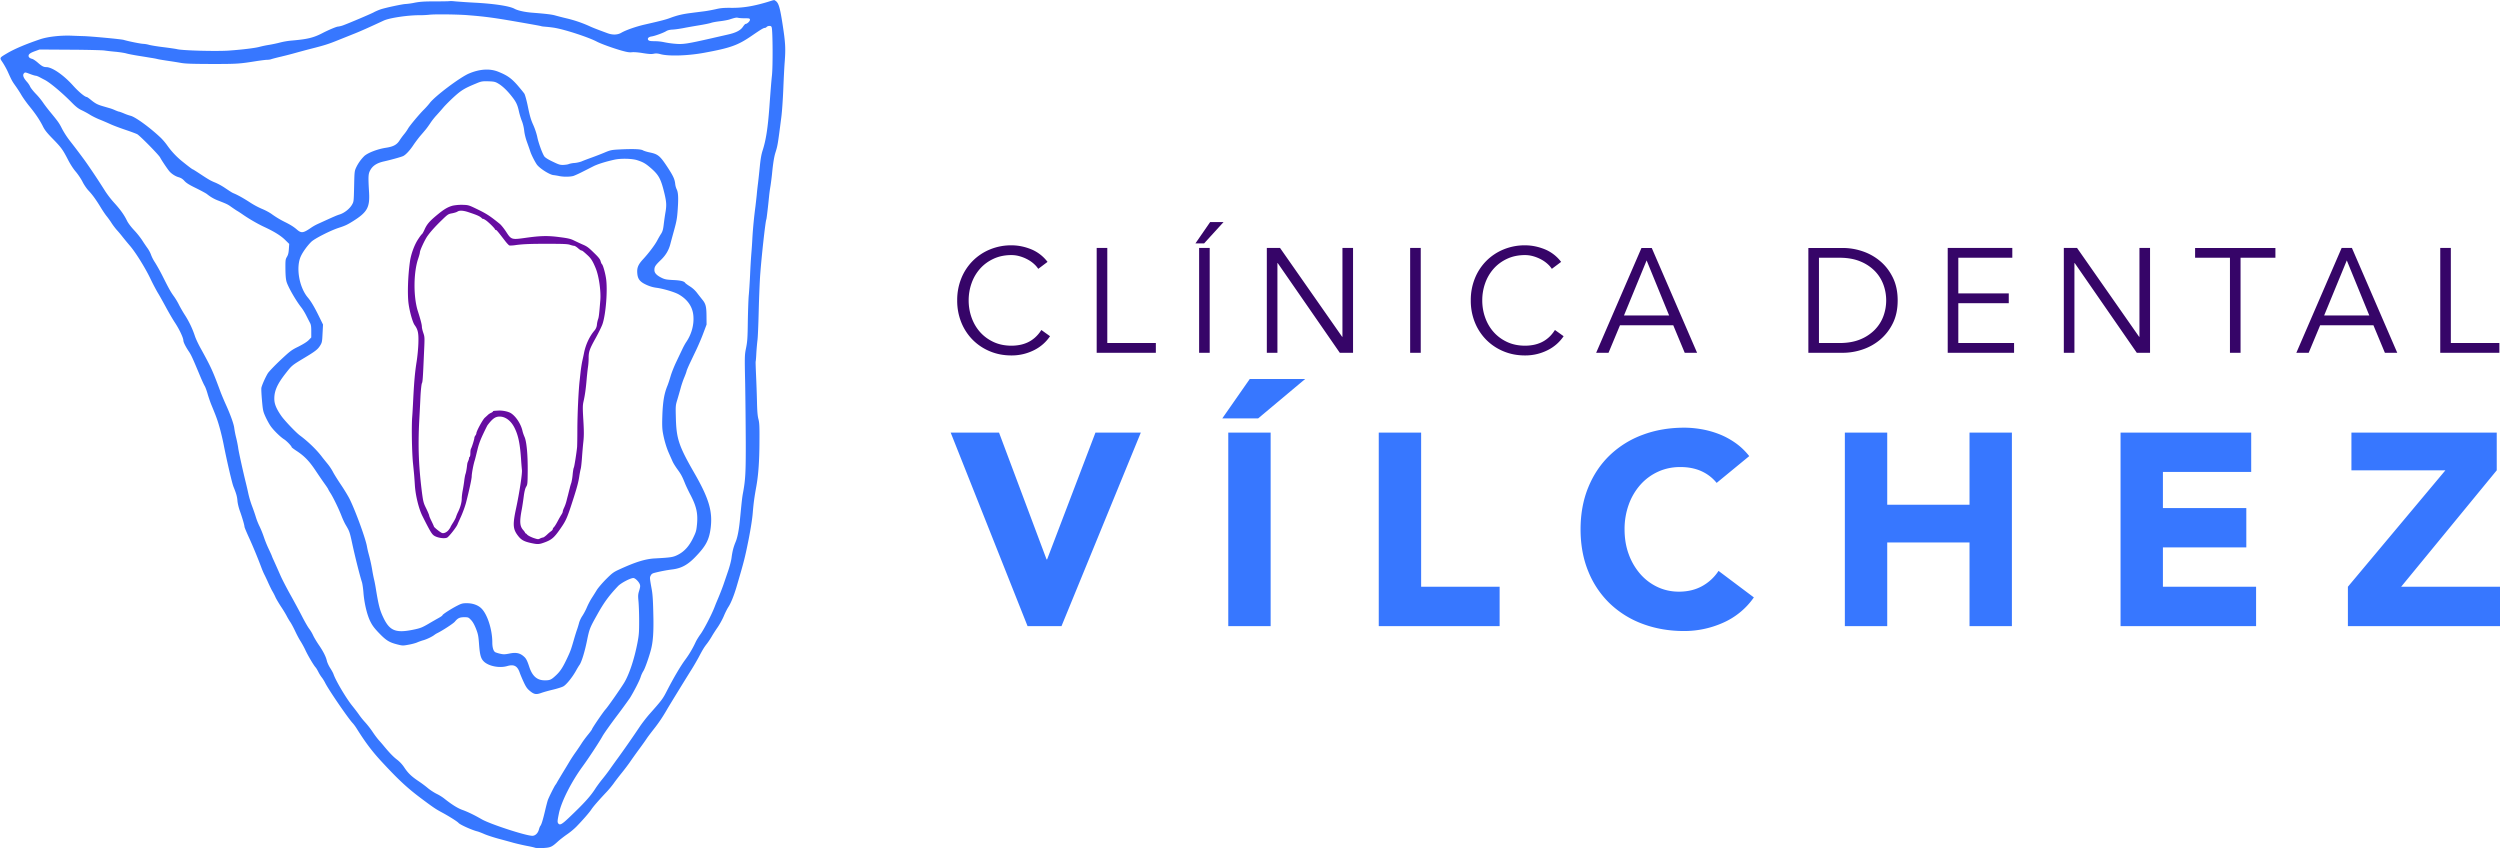 <svg xmlns="http://www.w3.org/2000/svg" viewBox="0 0 221 75"><g fill="none" fill-rule="nonzero"><path fill="#3777FF" d="M67.923.153c-1.316.4-2.25.552-3.29.54-.657-.006-.927.018-1.35.117-.288.065-.752.153-1.028.188-.276.036-.793.1-1.15.147-.758.094-1.228.206-1.845.435-.394.147-.764.247-2.202.575-.81.183-1.71.494-2.144.746-.329.188-.752.2-1.192.041-.899-.328-1.34-.499-1.674-.657a11.21 11.21 0 0 0-1.997-.67 27.346 27.346 0 0 1-.922-.235c-.3-.094-.805-.158-2.085-.258-.664-.053-1.275-.188-1.574-.353-.447-.24-1.827-.446-3.536-.534A59.551 59.551 0 0 1 40.26.123c-.258-.029-.487-.04-.516-.023-.024.012-.588.023-1.257.023-.97 0-1.34.024-1.81.112a6.24 6.24 0 0 1-.792.117c-.27 0-1.809.33-2.261.482-.194.07-.458.182-.588.258-.24.13-2.155.946-2.701 1.146a2.117 2.117 0 0 1-.447.111c-.14 0-.863.306-1.403.588-.776.399-1.304.528-2.673.646a6.722 6.722 0 0 0-1.057.176c-.258.07-.704.164-.998.211a9.4 9.4 0 0 0-.793.165c-.382.111-1.58.258-2.784.34-1.128.07-4.058-.006-4.528-.129-.13-.03-.67-.111-1.204-.176-.535-.065-1.104-.159-1.275-.206a2.344 2.344 0 0 0-.505-.088c-.193 0-1.286-.217-1.744-.352-.229-.065-2.749-.3-3.465-.329a67.02 67.02 0 0 1-1.145-.041c-.981-.035-2.074.088-2.749.311-1.298.44-2.285.858-2.948 1.251-.687.411-.67.376-.382.805.135.205.34.57.452.816.34.758.388.846.67 1.24.152.21.4.587.54.833.147.247.458.682.687.964.54.657.928 1.233 1.204 1.785.17.346.364.587.881 1.116.746.763.875.94 1.345 1.85.194.382.476.816.687 1.057.188.223.458.617.588.875.129.264.364.605.516.77.353.37.67.804 1.099 1.509.182.3.428.664.552.81.117.147.311.417.428.605.124.188.33.458.459.6.135.146.352.405.487.58.135.171.423.524.64.776.511.587 1.392 2.003 1.856 2.99.2.417.482.945.617 1.174.14.223.452.787.699 1.24.246.458.622 1.11.84 1.438.387.594.722 1.31.728 1.55 0 .154.205.559.487.976.206.3.341.605 1.01 2.208.141.335.306.699.376.816.07.112.194.447.276.746.089.3.235.723.33.952.428 1.04.534 1.321.728 2.014.117.411.27 1.063.346 1.45.282 1.44.74 3.42.875 3.76.253.628.323.875.353 1.262.017.212.111.605.211.881.2.547.411 1.263.411 1.404 0 .047.17.458.376.91.358.776.81 1.874 1.128 2.726.076.205.2.493.282.646.076.152.229.475.334.716.112.241.265.564.353.71.088.148.211.388.27.53.065.14.282.51.482.816.205.305.434.687.516.851.083.159.23.406.323.54.094.142.288.506.435.823.147.311.358.705.47.87.106.17.293.504.405.745.217.476.734 1.35.91 1.545.06.064.17.252.253.417.082.164.217.376.294.47.076.094.217.317.305.493.311.617 2.009 3.1 2.432 3.553.088.094.246.306.346.47.781 1.245 1.357 2.009 2.208 2.93 1.521 1.64 2.285 2.35 3.589 3.319.998.746 1.21.887 1.768 1.186.57.306 1.339.787 1.439.91.129.16 1.204.64 1.668.752.1.024.375.13.616.235.241.106.799.288 1.234.406.434.117 1.045.282 1.35.37.306.082.823.2 1.146.264.323.059.663.135.751.17.094.03.417.041.735.024.64-.041.751-.088 1.303-.593.177-.159.547-.447.823-.635a6.19 6.19 0 0 0 .792-.658c.57-.587 1.128-1.227 1.322-1.515.182-.276.628-.787 1.38-1.586.182-.193.452-.522.605-.734.147-.211.476-.634.722-.94.247-.305.564-.728.711-.94.141-.21.493-.704.781-1.097.294-.394.605-.834.693-.97.088-.14.376-.516.629-.84.434-.545.804-1.098 1.168-1.732.183-.323 1.674-2.748 2.162-3.524.194-.305.475-.798.634-1.086.37-.7.482-.887.74-1.216a6.85 6.85 0 0 0 .429-.646c.117-.206.358-.576.534-.828.17-.253.411-.687.529-.97.117-.281.3-.645.405-.804.217-.329.482-.987.705-1.732.693-2.361.746-2.573 1.086-4.258.177-.91.318-1.792.359-2.32.07-.84.135-1.351.323-2.379.176-.998.264-2.226.27-3.876.012-1.398-.006-1.703-.088-2.026-.077-.282-.112-.688-.13-1.528a110.54 110.54 0 0 0-.082-2.343c-.029-.652-.047-1.21-.035-1.233.012-.018.041-.353.059-.74.023-.388.07-.905.1-1.146.035-.24.082-1.403.111-2.584.03-1.18.088-2.678.141-3.324.124-1.639.458-4.657.535-4.775.023-.04.158-1.198.24-2.032.018-.194.07-.605.124-.91.047-.306.106-.781.135-1.057.088-.922.182-1.498.288-1.85.211-.67.217-.693.534-3.172.065-.487.141-1.61.176-2.496.036-.887.088-1.932.118-2.32.1-1.257.07-1.774-.176-3.365-.235-1.527-.353-1.92-.617-2.103-.141-.1-.076-.105-.646.07ZM41.376 1.345c1.492.117 2.285.223 4.376.587 1.486.259 2.073.364 2.114.388.018.012.23.035.47.053.24.023.587.064.763.1.958.176 2.937.828 3.642 1.198.376.2 1.433.581 2.19.798.506.141.717.177.946.147.17-.017.564.012.975.083.517.082.746.093.934.052.194-.04.34-.035.617.041.716.188 2.366.141 3.794-.117 2.378-.435 3.024-.664 4.275-1.527.781-.534 1.016-.681 1.134-.681.053 0 .129-.041.17-.088.041-.047.147-.088.24-.088.13 0 .177.035.206.146.088.364.106 3.448.018 4.229-.059.54-.123 1.357-.229 2.82-.135 1.826-.3 2.895-.587 3.787-.118.359-.194.781-.259 1.469a69.839 69.839 0 0 1-.158 1.468c-.036.276-.088.734-.112 1.028-.03.287-.082.74-.112.998a39.417 39.417 0 0 0-.27 2.76 37.842 37.842 0 0 1-.094 1.41 55.203 55.203 0 0 0-.111 1.88c-.03.645-.082 1.438-.112 1.761-.035.323-.07 1.369-.088 2.32-.018 1.504-.041 1.82-.153 2.379-.129.634-.135.687-.082 3.2.024 1.404.047 3.73.053 5.17.006 2.63-.03 3.288-.235 4.404-.088.47-.112.71-.27 2.32-.088.963-.223 1.662-.388 2.055-.194.464-.288.834-.364 1.41-.03.258-.17.787-.305 1.175-.13.387-.317.928-.411 1.204-.153.434-.306.822-.617 1.556-.041.094-.123.305-.188.47-.264.675-.94 1.967-1.222 2.35-.164.222-.37.557-.452.745a8.845 8.845 0 0 1-.922 1.545c-.393.534-.992 1.55-1.539 2.607-.434.852-.464.887-1.609 2.18-.24.275-.622.763-.84 1.086a96.882 96.882 0 0 1-1.92 2.76c-.259.353-.6.828-.758 1.057-.159.224-.452.611-.658.858-.2.246-.452.593-.57.77-.452.716-1.01 1.332-2.384 2.636-.599.57-.787.67-.922.488-.088-.118-.082-.218.059-.905.223-1.045 1.092-2.766 2.096-4.14.54-.74 1.469-2.156 1.739-2.643.123-.23.693-1.034 1.263-1.792a53.494 53.494 0 0 0 1.18-1.615c.353-.57.863-1.562.946-1.856a2.37 2.37 0 0 1 .246-.534c.13-.194.5-1.24.67-1.897.17-.664.229-1.439.211-2.731-.029-1.492-.058-2.056-.14-2.526-.194-1.08-.194-1.092-.1-1.274.064-.13.152-.194.34-.24.5-.13 1.087-.242 1.604-.306.763-.1 1.31-.394 1.961-1.057.957-.981 1.251-1.516 1.392-2.573.194-1.497-.147-2.643-1.456-4.916-1.345-2.343-1.569-2.995-1.616-4.816-.029-1.086-.029-1.127.13-1.644.088-.294.223-.764.3-1.045.076-.282.217-.694.31-.91.089-.218.188-.47.206-.57.024-.094.147-.382.27-.647.124-.258.388-.816.588-1.233.2-.423.487-1.092.634-1.498l.276-.734-.006-.734c-.006-.846-.065-1.098-.37-1.468a59.127 59.127 0 0 1-.47-.6 2.411 2.411 0 0 0-.622-.569c-.206-.13-.388-.264-.412-.3-.1-.158-.405-.234-1.068-.264-.582-.03-.74-.058-.999-.182-.458-.223-.664-.434-.664-.699 0-.293.07-.41.564-.887.435-.417.7-.857.846-1.415.03-.123.176-.658.323-1.192.23-.828.276-1.098.329-1.88.07-.998.047-1.491-.094-1.767a1.536 1.536 0 0 1-.13-.482c-.046-.423-.181-.71-.698-1.498-.646-.98-.822-1.127-1.562-1.28-.23-.047-.5-.13-.6-.188-.2-.112-.904-.135-2.15-.07-.604.035-.727.058-1.203.258-.288.123-.805.323-1.145.446-.341.124-.734.27-.881.335-.147.065-.44.135-.658.153a2.134 2.134 0 0 0-.511.094c-.059.035-.264.064-.452.076-.312.012-.411-.017-.97-.288-.41-.193-.657-.352-.74-.464-.181-.264-.534-1.239-.628-1.744a6.051 6.051 0 0 0-.346-1.028c-.206-.446-.306-.793-.47-1.585-.112-.558-.259-1.087-.317-1.181-.059-.094-.335-.429-.611-.752-.558-.634-.916-.88-1.727-1.204-.734-.288-1.62-.229-2.555.165-.793.334-3.013 2.002-3.47 2.607-.112.147-.341.406-.517.582-.412.405-1.28 1.45-1.404 1.68a3.91 3.91 0 0 1-.335.481 6.69 6.69 0 0 0-.411.558c-.247.394-.552.558-1.21.658-.728.111-1.574.434-1.903.722a3.62 3.62 0 0 0-.716.993c-.159.34-.165.37-.194 1.697-.03 1.351-.03 1.351-.194 1.633-.206.352-.652.705-1.051.84-.3.094-.494.182-1.427.605-.224.105-.506.229-.617.282a4.147 4.147 0 0 0-.552.323c-.676.458-.828.475-1.24.117-.264-.229-.563-.411-1.021-.64a8.116 8.116 0 0 1-1.234-.746 5.054 5.054 0 0 0-.822-.429 7.095 7.095 0 0 1-1.063-.575c-.523-.34-1.063-.646-1.41-.787-.164-.07-.205-.094-.828-.511a5.535 5.535 0 0 0-.793-.435c-.41-.164-.57-.252-1.362-.775-.329-.217-.617-.4-.634-.4-.047 0-.394-.264-.91-.68a6.988 6.988 0 0 1-1.34-1.41 5.288 5.288 0 0 0-.57-.682c-.945-.904-2.278-1.879-2.707-1.973a4.37 4.37 0 0 1-.587-.211c-.2-.083-.394-.153-.43-.153-.034 0-.17-.053-.31-.112a4.162 4.162 0 0 0-.453-.176c-.111-.03-.405-.117-.646-.188-.487-.14-.687-.247-1.098-.587-.153-.123-.305-.23-.335-.23-.164 0-.71-.451-1.215-1.015-.846-.94-1.85-1.627-2.373-1.627-.23 0-.394-.088-.746-.4-.182-.158-.405-.31-.5-.328-.21-.06-.31-.141-.31-.27 0-.147.158-.265.587-.418l.382-.14 2.648.017c1.451.006 2.843.041 3.084.07.235.036.71.089 1.051.118.34.035.752.1.91.147.165.047.623.135 1.028.2.405.064.905.146 1.116.182.211.029.487.082.617.117.129.03.528.094.88.147.359.053.888.135 1.175.188.411.07 1.01.088 2.731.094 2.232 0 2.42-.012 3.959-.259.382-.058.799-.111.922-.111s.282-.024.358-.053c.077-.03.494-.141.928-.24a34.594 34.594 0 0 0 1.292-.336c.276-.076.858-.235 1.292-.346 1.245-.317 1.557-.417 2.467-.787l1.439-.576c.51-.205 1.11-.47 2.525-1.127.517-.241 2.18-.488 3.23-.476.23 0 .582-.018.793-.041.511-.059 2.49-.035 3.436.04Zm24.462.27c.405 0 .44.012.458.123.018.124-.247.376-.388.376-.035 0-.135.112-.229.247-.205.317-.622.534-1.31.687-.275.065-.91.206-1.409.323-2.196.5-2.56.558-3.26.5a8.203 8.203 0 0 1-.969-.136 4.307 4.307 0 0 0-.857-.094c-.364 0-.5-.023-.558-.094-.117-.14.006-.282.276-.323.288-.04 1.051-.317 1.298-.47.13-.082.323-.129.587-.14.223-.012.664-.077.987-.141.323-.065.94-.17 1.368-.241.43-.07.893-.165 1.028-.212.13-.047.494-.111.805-.146.305-.036.675-.106.822-.153.505-.165.617-.182.764-.147.082.023.346.041.587.041ZM2.678 6.55c.212.082.435.146.488.146.052 0 .205.06.329.124.129.07.328.176.446.235.476.24 1.568 1.157 2.425 2.032.353.358.576.528.858.658.211.1.54.276.74.405.2.123.576.311.846.417.264.105.687.288.934.4.246.117.857.346 1.362.516.505.17.975.347 1.046.393.334.235 1.89 1.821 2.002 2.044.118.23.517.828.77 1.163.188.247.534.482.845.576.224.064.37.152.535.335.17.188.434.352 1.028.64.44.217.875.452.969.528.3.241.628.435.992.57.734.288.828.329 1.116.534.165.118.4.277.529.359.135.076.381.24.558.364.558.382 1.298.81 1.88 1.08.874.406 1.467.776 1.843 1.152l.347.34-.03.453c-.023.34-.064.51-.17.687-.13.217-.14.287-.135 1.057.006.575.035.922.1 1.151.14.47.822 1.656 1.292 2.255.13.159.335.494.452.734.124.241.27.535.33.646.087.159.11.33.11.746v.54l-.228.236c-.147.152-.482.358-.899.57-.623.305-.728.387-1.597 1.197-.511.482-1.01 1.005-1.11 1.157-.206.33-.53 1.052-.576 1.293-.018.088.006.587.053 1.11.076.875.1.98.305 1.438.124.27.323.64.447.817.252.37.869.98 1.21 1.192.223.141.663.6.663.693 0 .024.217.188.488.364.657.44 1.074.875 1.615 1.686.246.37.599.887.787 1.151.188.258.34.493.34.51 0 .024.1.195.218.377.252.4.763 1.462.98 2.044.089.223.241.558.347.734.329.558.352.61.57 1.615.246 1.157.68 2.878.863 3.436.047.147.106.552.135.91.07.94.311 1.962.593 2.543.188.382.353.61.787 1.063.623.646.905.822 1.604.999.464.117.499.123.998.029.282-.047.617-.141.746-.194.13-.059.388-.153.576-.205.323-.094.792-.323.98-.476a1.64 1.64 0 0 1 .265-.159c.47-.235 1.397-.84 1.533-1.004.264-.317.428-.394.834-.394.346 0 .375.012.587.235.153.153.3.406.446.776.188.481.217.64.27 1.339.077 1.033.165 1.339.482 1.615.452.382 1.363.546 2.014.352.605-.176.91-.006 1.116.623.06.164.212.528.347.816.188.405.305.57.534.758.376.311.558.34 1.005.182.188-.07.652-.2 1.022-.288.37-.088.787-.217.922-.288.27-.14.798-.793 1.133-1.392.106-.193.24-.417.3-.499.188-.258.464-1.14.67-2.155.21-1.034.252-1.14.892-2.28.61-1.097 1.034-1.679 1.856-2.548.258-.27 1.092-.71 1.35-.71.16 0 .476.31.57.551.053.141.041.247-.053.558-.105.341-.111.458-.064.946.03.305.059 1.08.059 1.72 0 1.01-.018 1.27-.147 1.939-.288 1.492-.746 2.848-1.198 3.577-.388.622-1.422 2.096-1.627 2.32-.218.24-1.198 1.68-1.198 1.761 0 .024-.165.253-.37.5-.2.246-.44.575-.54.734-.095.153-.324.493-.506.752a14.47 14.47 0 0 0-.534.804c-.106.182-.376.629-.6.993-.222.37-.457.763-.522.875a1.675 1.675 0 0 1-.164.264c-.1.13-.594 1.122-.67 1.351-.041.13-.147.523-.229.88-.2.847-.329 1.27-.423 1.381-.041.047-.1.2-.135.335-.088.323-.323.546-.576.546-.575 0-3.74-1.034-4.48-1.462-.64-.37-1.222-.652-1.71-.828-.429-.153-.94-.476-1.633-1.028a3.992 3.992 0 0 0-.657-.4c-.241-.123-.6-.358-.787-.522a10.564 10.564 0 0 0-.817-.605c-.605-.405-.91-.7-1.239-1.198a2.966 2.966 0 0 0-.599-.658c-.347-.259-.681-.605-1.175-1.198a13.08 13.08 0 0 0-.481-.558 8.177 8.177 0 0 1-.488-.646 7.961 7.961 0 0 0-.804-1.028 6.508 6.508 0 0 1-.417-.523c-.106-.158-.4-.546-.646-.851-.529-.658-1.445-2.203-1.639-2.767-.035-.111-.17-.358-.3-.558-.123-.193-.258-.481-.293-.634-.082-.37-.323-.846-.74-1.45-.182-.27-.4-.635-.482-.817a3.403 3.403 0 0 0-.335-.564c-.105-.129-.387-.616-.628-1.086-.24-.47-.71-1.34-1.045-1.938-.335-.6-.717-1.34-.852-1.645-.305-.693-.411-.928-.623-1.398a4.297 4.297 0 0 1-.17-.4c0-.017-.123-.287-.27-.598a10.386 10.386 0 0 1-.435-1.08 8.883 8.883 0 0 0-.37-.911 5.82 5.82 0 0 1-.334-.84c-.07-.24-.224-.675-.335-.969a8.705 8.705 0 0 1-.317-1.057 28.45 28.45 0 0 0-.23-.999c-.246-.992-.64-2.772-.675-3.083-.023-.176-.1-.576-.176-.881a8.318 8.318 0 0 1-.17-.857c-.036-.347-.33-1.175-.752-2.103a24.96 24.96 0 0 1-.458-1.087c-.687-1.861-.828-2.173-1.744-3.835-.212-.376-.447-.875-.523-1.11a8.26 8.26 0 0 0-.875-1.844c-.17-.258-.406-.67-.529-.91a5.778 5.778 0 0 0-.434-.734c-.288-.394-.441-.658-.97-1.715a17.191 17.191 0 0 0-.704-1.28 3.463 3.463 0 0 1-.364-.694c-.053-.164-.2-.44-.318-.599a16.72 16.72 0 0 1-.487-.722 7.421 7.421 0 0 0-.71-.881c-.253-.27-.506-.6-.612-.817-.258-.528-.581-.98-1.121-1.574a8.632 8.632 0 0 1-.787-1.01c-.723-1.15-1.54-2.36-1.95-2.913a64.717 64.717 0 0 0-1.228-1.615 7.908 7.908 0 0 1-.652-1.01c-.258-.517-.334-.623-1.092-1.545-.247-.3-.523-.67-.617-.816a6.45 6.45 0 0 0-.599-.723c-.24-.246-.47-.54-.517-.651-.047-.112-.17-.3-.282-.423-.323-.364-.41-.611-.258-.764.094-.094.1-.094.552.077Zm41.353.828c.358.205.775.593 1.169 1.092.417.517.54.775.67 1.357.058.27.175.658.264.869.088.217.176.576.205.852.03.287.13.693.253 1.027.111.306.235.658.276.787.088.288.37.852.575 1.163.218.33 1.104.905 1.469.952.152.017.405.058.557.094.412.076.987.064 1.257-.03.124-.047.482-.205.787-.364.306-.153.729-.37.94-.476.37-.187 1.069-.41 1.844-.581.564-.13 1.58-.106 2.032.041.558.182.758.306 1.257.74.676.6.852.946 1.169 2.279.158.681.176.98.076 1.568-.053.3-.123.799-.158 1.104-.053.447-.1.605-.235.822-.1.147-.247.412-.34.588-.195.376-.735 1.098-1.24 1.644-.435.47-.558.752-.523 1.228.035.528.23.78.799 1.04.3.14.605.228.893.264.587.076 1.603.375 1.973.587.793.452 1.245 1.116 1.298 1.932.059.781-.176 1.615-.646 2.297-.082.123-.235.399-.335.616-.106.223-.346.723-.528 1.11-.188.388-.412.952-.5 1.251-.088.3-.217.7-.293.881-.276.681-.388 1.328-.44 2.508-.03.87-.024 1.228.04 1.61.112.645.317 1.35.547 1.855.1.23.24.54.31.7.071.164.26.463.412.674.329.447.44.647.681 1.251.094.235.294.652.435.928.581 1.087.728 1.721.634 2.714-.053.564-.088.681-.34 1.198-.353.734-.782 1.204-1.345 1.492-.43.217-.617.246-2.05.323-.846.047-1.721.323-3.172.992-.464.212-.599.312-1.116.828-.323.323-.704.764-.84.981a35.89 35.89 0 0 1-.481.764 6.97 6.97 0 0 0-.4.78c-.093.224-.27.553-.387.73-.118.17-.253.457-.3.645-.047.182-.129.447-.182.593-.053.147-.158.488-.24.764-.276.963-.323 1.092-.594 1.674-.41.88-.634 1.227-1.027 1.591-.417.388-.523.435-.981.435-.682 0-1.104-.37-1.375-1.198-.176-.535-.276-.734-.458-.893-.352-.323-.699-.4-1.298-.276-.393.076-.516.082-.798.018a2.758 2.758 0 0 1-.435-.13c-.176-.088-.276-.417-.276-.88 0-1.116-.435-2.479-.957-2.99-.294-.3-.77-.47-1.298-.47-.359 0-.464.024-.852.223-.51.259-1.298.764-1.298.84 0 .03-.14.13-.305.223-.17.094-.593.335-.94.54-.558.324-.71.383-1.292.506-1.598.335-2.138.117-2.702-1.087-.3-.634-.41-1.069-.628-2.384-.059-.388-.141-.81-.176-.94a14.41 14.41 0 0 1-.182-.94 14.255 14.255 0 0 0-.265-1.204 9.414 9.414 0 0 1-.182-.763c-.094-.634-.963-3.042-1.51-4.17-.128-.27-.487-.863-.792-1.316-.3-.446-.628-.969-.722-1.162a4.606 4.606 0 0 0-.482-.711c-.164-.2-.382-.47-.476-.593-.452-.605-1.221-1.351-1.944-1.886-.346-.252-1.374-1.333-1.65-1.732-.44-.634-.617-1.063-.617-1.51-.006-.71.264-1.315 1.022-2.278.523-.67.546-.687 1.568-1.304 1.052-.629 1.251-.787 1.469-1.14.158-.258.17-.334.205-1.063l.041-.78-.346-.705c-.406-.829-.705-1.34-.999-1.686-.775-.922-1.069-2.69-.61-3.659.182-.394.587-.946.927-1.275.294-.281 1.657-.974 2.397-1.221.605-.194.78-.282 1.298-.605 1.245-.787 1.48-1.21 1.403-2.531-.082-1.392-.07-1.621.083-1.92.211-.424.593-.676 1.215-.817.582-.13 1.433-.364 1.686-.464.229-.088.617-.5.951-1.01.165-.241.429-.594.588-.782.164-.187.375-.434.475-.558.1-.117.282-.37.406-.557.123-.194.37-.511.552-.705.182-.2.464-.517.622-.705.165-.194.582-.61.934-.934.652-.587.922-.752 1.944-1.174.47-.2.558-.212 1.157-.194.435.017.552.047.793.188Z"></path><path fill="#660CA1" d="M40.037 18.177c-.41.106-.746.294-1.268.717-.787.64-1.028.91-1.257 1.439-.082.176-.176.346-.218.37-.04.023-.2.24-.352.476-.323.499-.617 1.31-.705 1.961-.182 1.298-.229 2.92-.117 3.73.106.74.358 1.62.534 1.867.3.411.359.717.33 1.615-.013.44-.083 1.17-.154 1.616-.146.922-.217 1.703-.3 3.3-.028.611-.07 1.34-.093 1.615-.065.852-.024 3.095.07 4.053.106 1.051.112 1.092.17 1.997.06.892.347 2.05.659 2.672.769 1.527.863 1.674 1.15 1.809.33.158.835.211 1.04.111.159-.076.846-.951.922-1.18.018-.053.165-.37.317-.71.153-.341.347-.876.43-1.187.275-1.063.504-2.126.504-2.332 0-.252.147-1.04.265-1.41.047-.146.146-.563.235-.921.105-.464.252-.87.505-1.404.193-.411.375-.775.405-.81.452-.588.687-.746 1.069-.746.505.005.992.37 1.298.98.352.693.505 1.469.599 2.984.017.258.047.599.064.758.036.323-.217 1.985-.516 3.383-.318 1.485-.282 1.861.2 2.472.27.34.528.476 1.156.61.588.124.693.113 1.24-.093.575-.223.798-.423 1.35-1.228.494-.716.582-.933 1.157-2.73.294-.923.406-1.351.482-1.85.035-.241.094-.547.13-.676.034-.13.081-.581.11-.998.03-.423.083-1.058.124-1.416.053-.505.053-.916-.006-1.897-.064-1.092-.059-1.292.018-1.638.123-.535.205-1.11.276-1.968.035-.393.088-.875.117-1.069a5.56 5.56 0 0 0 .059-.805c0-.563.082-.792.652-1.814.235-.43.487-.946.564-1.157.305-.846.481-3.084.317-4.094-.082-.517-.276-1.186-.364-1.233-.024-.018-.077-.135-.112-.259-.04-.164-.188-.352-.517-.67-.57-.557-.657-.628-1.127-.827a28.859 28.859 0 0 1-.729-.341c-.276-.135-.516-.194-1.262-.288-1.057-.14-1.698-.123-3.09.077-1.139.158-1.18.146-1.632-.558-.176-.27-.423-.576-.546-.682-.834-.675-1.128-.875-1.903-1.256-.846-.412-.858-.417-1.38-.435a4.085 4.085 0 0 0-.87.07Zm1.416.594c.722.24.951.34 1.127.505.065.058.118.094.118.076 0-.023.1.023.217.1.223.135.84.74.84.822 0 .03.035.047.076.053.065 0 .176.135.817.969.152.2.323.376.37.4.052.017.276.011.487-.018.676-.1 1.398-.13 3.048-.124 1.251 0 1.645.018 1.839.089.14.047.3.088.358.088.064 0 .211.094.34.205.124.112.259.206.294.206.082 0 .147.047.57.434.293.27.446.511.699 1.122.287.687.475 2.003.417 2.813-.1 1.251-.135 1.54-.194 1.686a2.42 2.42 0 0 0-.106.482.924.924 0 0 1-.229.552c-.435.516-.77 1.239-.916 1.985-.024.129-.088.423-.141.658-.053.234-.123.68-.159.998-.035.317-.07.652-.082.752-.1.84-.2 2.936-.205 4.375 0 .693-.012 1.38-.024 1.527-.047.5-.24 1.733-.288 1.81-.03.04-.076.322-.105.633a4.76 4.76 0 0 1-.118.717c-.035.088-.1.305-.14.482-.048.176-.112.44-.148.587-.04.147-.1.37-.129.5a3.55 3.55 0 0 1-.247.686 1.082 1.082 0 0 0-.094.3c0 .047-.058.17-.135.282-.07.111-.217.37-.328.581-.112.212-.247.429-.306.488-.064.058-.111.14-.111.182 0 .047-.06.117-.13.17a3.316 3.316 0 0 0-.387.329c-.141.13-.294.24-.341.24a.906.906 0 0 0-.264.089c-.159.088-.2.082-.6-.053-.24-.088-.475-.211-.546-.294-.07-.082-.146-.135-.164-.117-.018.012-.023.006-.006-.012.012-.023-.064-.14-.17-.264-.311-.34-.34-.746-.13-1.844.048-.259.124-.764.171-1.128.059-.458.13-.722.217-.863.118-.194.124-.294.135-1.369.012-1.427-.094-2.62-.282-3.036a3.514 3.514 0 0 1-.176-.505c-.129-.617-.581-1.31-1.028-1.592-.234-.147-.74-.252-1.115-.229-.412.023-.47.03-.47.076 0 .024-.07.077-.159.118a1.079 1.079 0 0 0-.258.158c-.047.047-.182.17-.3.276-.194.17-.752 1.199-.752 1.386 0 .042-.04.13-.088.194a.413.413 0 0 0-.088.206c0 .117-.217.81-.293.945-.036.06-.06.235-.06.394 0 .164-.023.311-.058.329-.03.017-.059.07-.059.117s-.029.153-.07.247c-.088.211-.076.164-.13.605-.029.211-.076.446-.105.528-.035.083-.082.33-.112.558-.023.224-.088.623-.135.881-.053.259-.094.6-.094.752 0 .33-.117.764-.323 1.187a3.772 3.772 0 0 0-.182.44c-.017.082-.14.311-.264.511-.13.2-.23.382-.23.4 0 .023-.07.123-.152.234-.164.218-.44.34-.599.276-.164-.064-.71-.505-.71-.575-.006-.03-.1-.241-.212-.47-.112-.223-.206-.446-.206-.493 0-.047-.117-.323-.258-.617-.235-.47-.27-.61-.364-1.292-.305-2.379-.376-4.123-.258-6.46.035-.647.088-1.628.111-2.185.03-.553.088-1.064.123-1.134.07-.13.089-.388.188-2.672.065-1.38.065-1.416-.058-1.78-.07-.2-.13-.452-.13-.552 0-.182-.111-.617-.358-1.386-.4-1.263-.387-3.412.035-4.64.083-.24.147-.487.147-.546 0-.182.452-1.151.682-1.462.281-.394.704-.858 1.256-1.392.529-.511.57-.54.905-.6.188-.035.4-.1.47-.146.182-.13.522-.112 1.022.059Z"></path><path fill="#3777FF" d="M84.04 38.242h4.274l4.202 11.21h.048l4.274-11.21h4.01l-7.011 17.106h-3.002L84.04 38.242Zm24.54 0h3.745v17.106h-3.746V38.242h.001Zm1.896-4.736h4.898l-4.154 3.48h-3.17l2.426-3.48Zm11.406 4.736h3.746v13.627h6.939v3.479h-10.685V38.242Zm29.869 4.446a3.676 3.676 0 0 0-1.356-1.04c-.536-.241-1.157-.362-1.861-.362s-1.357.137-1.957.411c-.6.274-1.12.656-1.56 1.148a5.356 5.356 0 0 0-1.033 1.751 6.338 6.338 0 0 0-.372 2.199c0 .805.124 1.542.372 2.21.23.638.576 1.228 1.02 1.74.432.492.94.874 1.525 1.148.584.274 1.213.41 1.885.41.768 0 1.449-.16 2.04-.483a4.072 4.072 0 0 0 1.465-1.353l3.122 2.344a6.509 6.509 0 0 1-2.737 2.247 8.425 8.425 0 0 1-3.41.725c-1.329 0-2.553-.21-3.674-.628a8.401 8.401 0 0 1-2.905-1.8 8.172 8.172 0 0 1-1.909-2.84c-.456-1.11-.684-2.35-.684-3.72s.228-2.61.684-3.72c.456-1.112 1.093-2.059 1.909-2.84a8.401 8.401 0 0 1 2.905-1.8c1.12-.419 2.345-.628 3.674-.628.48 0 .98.044 1.5.133a8.07 8.07 0 0 1 1.537.423c.505.193.989.45 1.453.773.464.322.88.717 1.249 1.184l-2.882 2.368Zm11.334-4.446h3.746v6.379h7.275v-6.38h3.746v17.107h-3.746v-7.393h-7.275v7.393h-3.746V38.242Zm24.372 0h11.549v3.479h-7.804v3.19h7.372v3.479h-7.372v3.479h8.236v3.479h-11.981V38.242Zm20.097 13.627 8.62-10.293h-8.308v-3.334h12.846v3.334l-8.452 10.293H221v3.479h-13.446v-3.479Z"></path><path fill="#360568" d="M92.823 29.721a3.659 3.659 0 0 1-1.366 1.21 4.386 4.386 0 0 1-2.042.49c-.685.001-1.32-.12-1.905-.365a4.64 4.64 0 0 1-1.522-1.014 4.656 4.656 0 0 1-1.008-1.538 5.1 5.1 0 0 1-.364-1.95 5.1 5.1 0 0 1 .364-1.95 4.656 4.656 0 0 1 1.008-1.538 4.64 4.64 0 0 1 1.522-1.014 4.897 4.897 0 0 1 1.905-.366c.572 0 1.145.113 1.717.34a3.464 3.464 0 0 1 1.47 1.125l-.82.615a2.24 2.24 0 0 0-.39-.445 2.84 2.84 0 0 0-.566-.392 3.496 3.496 0 0 0-.683-.275 2.625 2.625 0 0 0-.728-.105c-.59 0-1.118.11-1.587.328-.468.218-.865.51-1.19.876-.33.373-.583.806-.748 1.276-.173.485-.26.993-.26 1.525 0 .532.087 1.04.26 1.525.174.484.423.91.748 1.276s.722.658 1.19.877c.469.218.997.327 1.587.327.243 0 .483-.022.722-.066.238-.043.472-.117.702-.222.23-.105.447-.247.65-.426a3.1 3.1 0 0 0 .566-.674l.768.55Zm5.062.602h4.292v.864h-5.23V21.92h.938v8.403Zm9.053.864h-.936V21.92h.936v9.267Zm-.494-9.672h-.767l1.3-1.884h1.184l-1.717 1.884Zm12.202 8.259h.026V21.92h.937v9.266h-1.171l-5.488-7.931h-.026v7.93h-.937V21.92h1.17l5.489 7.854Zm6.948 1.413h-.937V21.92h.937v9.267Zm12.63-1.466a3.659 3.659 0 0 1-1.366 1.21 4.386 4.386 0 0 1-2.042.49c-.685.001-1.32-.12-1.905-.365a4.64 4.64 0 0 1-1.522-1.014 4.656 4.656 0 0 1-1.008-1.538 5.1 5.1 0 0 1-.364-1.95 5.1 5.1 0 0 1 .364-1.95 4.656 4.656 0 0 1 1.008-1.538 4.64 4.64 0 0 1 1.522-1.014 4.897 4.897 0 0 1 1.905-.366c.573 0 1.145.113 1.717.34a3.464 3.464 0 0 1 1.47 1.125l-.82.615a2.24 2.24 0 0 0-.39-.445 2.84 2.84 0 0 0-.565-.392 3.496 3.496 0 0 0-.683-.275 2.625 2.625 0 0 0-.729-.105c-.59 0-1.118.11-1.586.328-.469.218-.865.51-1.19.876-.33.373-.583.806-.748 1.276a4.48 4.48 0 0 0-.26 1.525c0 .532.086 1.04.26 1.525.173.484.422.91.748 1.276.325.366.721.658 1.19.877.468.218.997.327 1.586.327.243 0 .484-.022.722-.066.239-.043.473-.117.703-.222.23-.105.446-.247.65-.426.204-.178.392-.403.566-.674l.767.55Zm5.335-1.832h3.992l-1.99-4.869-2.002 4.869Zm-1.366 3.298H141.1l4.006-9.266h.91l4.007 9.266h-1.093l-1.014-2.434h-4.709l-1.014 2.434Zm18.603-.864h1.82c.703 0 1.312-.107 1.828-.32a3.78 3.78 0 0 0 1.287-.851c.343-.354.597-.755.761-1.204.165-.45.247-.914.247-1.394 0-.48-.082-.944-.247-1.394a3.393 3.393 0 0 0-.76-1.204 3.78 3.78 0 0 0-1.288-.85c-.516-.214-1.125-.321-1.827-.321h-1.821v7.538Zm-.937-8.402h3.057a5.43 5.43 0 0 1 1.723.288c.57.189 1.1.484 1.56.87.465.389.84.873 1.126 1.453.286.58.429 1.254.429 2.022 0 .777-.143 1.453-.43 2.029a4.427 4.427 0 0 1-1.124 1.446c-.46.386-.99.681-1.561.87a5.43 5.43 0 0 1-1.723.288h-3.057V21.92v.001Zm13.256 8.402h4.929v.864h-5.866V21.92h5.71v.864h-4.773v3.154h4.46v.864h-4.46v3.521Zm15.985-.549h.027V21.92h.937v9.266h-1.171l-5.488-7.931h-.026v7.93h-.937V21.92h1.17l5.488 7.854Zm8.965 1.413h-.937v-8.402h-3.082v-.864h7.1v.864h-3.081v8.402Zm7.389-3.298h3.993l-1.99-4.869-2.003 4.869Zm-1.366 3.298h-1.092L207 21.92h.91l4.007 9.266h-1.093l-1.014-2.434h-4.708l-1.015 2.434.001.001Zm12.566-.864h4.292v.864h-5.228V21.92h.936v8.403Z"></path></g></svg>